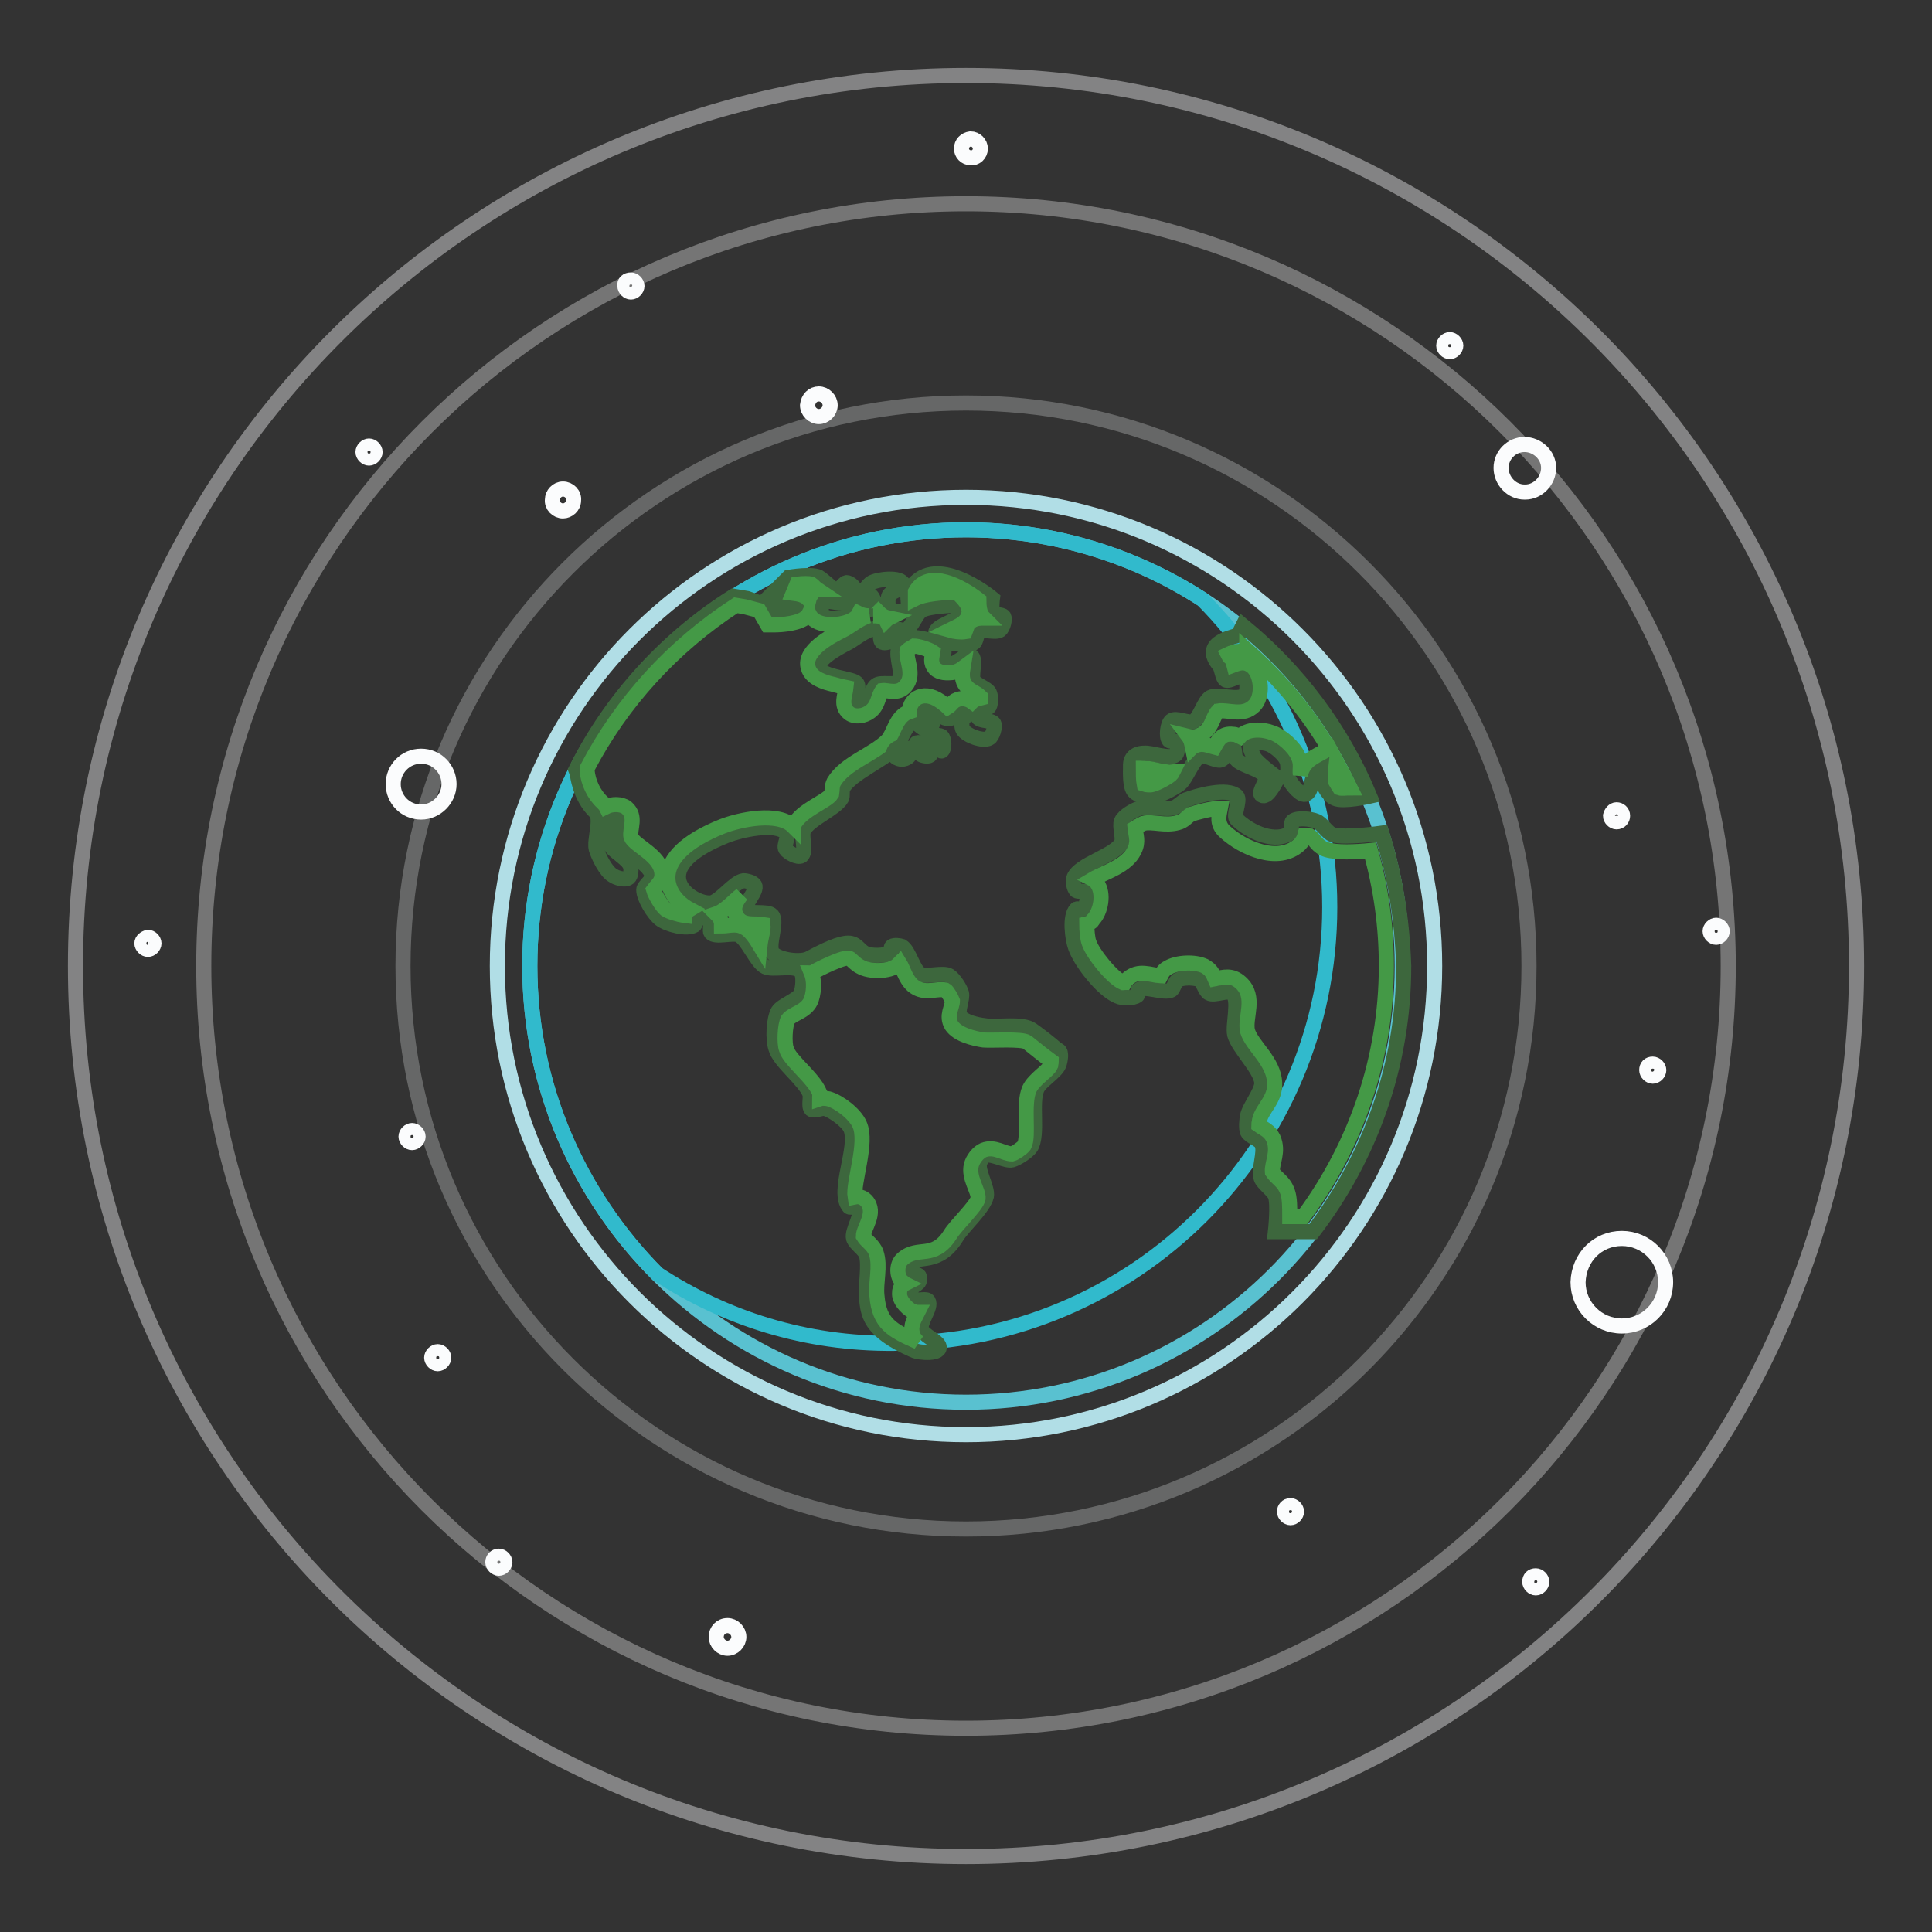 <?xml version="1.0" encoding="utf-8"?>
<!-- Svg Vector Icons : http://www.onlinewebfonts.com/icon -->
<!DOCTYPE svg PUBLIC "-//W3C//DTD SVG 1.1//EN" "http://www.w3.org/Graphics/SVG/1.1/DTD/svg11.dtd">
<svg version="1.1" xmlns="http://www.w3.org/2000/svg" xmlns:xlink="http://www.w3.org/1999/xlink" x="0px" y="0px" viewBox="0 0 256 256" enable-background="new 0 0 256 256" xml:space="preserve">
<rect x="0" y="0" width="256" height="256" fill="#333333" stroke="none"/>
<g> <path stroke-width="2" fill-opacity="0" stroke="#838384"  d="M128,10c65.2,0,118,52.8,118,118c0,65.2-52.8,118-118,118c-65.2,0-118-52.8-118-118C10,62.8,62.8,10,128,10 z"/> <path stroke-width="2" fill-opacity="0" stroke="#757575"  d="M27,128c0,55.8,45.2,101,101,101c55.8,0,101-45.2,101-101S183.8,27,128,27C72.2,27,27,72.2,27,128z"/> <path stroke-width="2" fill-opacity="0" stroke="#666767"  d="M53.4,128c0,41.2,33.4,74.6,74.6,74.6c41.2,0,74.6-33.4,74.6-74.6c0-41.2-33.4-74.6-74.6-74.6 C86.8,53.4,53.4,86.8,53.4,128z"/> <path stroke-width="2" fill-opacity="0" stroke="#b1dee6"  d="M190.1,128c0,34.3-27.8,62.1-62.1,62.1c-34.3,0-62.1-27.8-62.1-62.1S93.7,65.9,128,65.9 C162.3,65.9,190.1,93.7,190.1,128z"/> <path stroke-width="2" fill-opacity="0" stroke="#59c1d0"  d="M185.8,128c0,31.9-25.9,57.8-57.8,57.8c-31.9,0-57.8-25.9-57.8-57.8S96.1,70.2,128,70.2 C159.9,70.2,185.8,96.1,185.8,128z"/> <path stroke-width="2" fill-opacity="0" stroke="#31bacc"  d="M87.1,168.8c-10.4-10.5-16.9-24.9-16.9-40.8c0-31.9,25.9-57.8,57.8-57.8c11.5,0,22.3,3.4,31.3,9.2 c10.4,10.5,16.9,24.9,16.9,40.8c0,31.9-25.9,57.8-57.8,57.8C106.8,178.1,96.1,174.7,87.1,168.8L87.1,168.8z"/> <path stroke-width="2" fill-opacity="0" stroke="#3d673d"  d="M78.9,107.6c0.9,0.8-0.2,3.7,0.1,4.9c0.3,1,1.3,3,2.2,3.5c0.4,0.3,1.6,0.7,2.1,0.3c0.3-0.2,0.4-1.2,0.2-1.6 c-0.3-0.9-2.3-1.9-2.6-2.7c-0.3-0.8-0.6-2.9,0-3.6c0.2-0.2,1-0.3,1.3-0.1c0.7,0.6-0.1,2.6,0.2,3.4c0.6,1.4,3.9,2.9,4,4.4 c0.1,0.5-1.1,1.3-1.1,1.8c0,1.1,1.3,3.2,2.2,3.9c0.9,0.7,3.5,1.4,4.5,0.8c0.2-0.1,0-0.9,0.2-1c0.4-0.3,1.6,0.1,1.9,0.5 c0.2,0.3-0.1,1.2,0.1,1.5c0.6,0.7,2.9-0.1,3.7,0.3c1.2,0.6,2.3,3.6,3.5,4.2c1,0.5,3.7-0.3,4.6,0.5c0.6,0.5,0.4,2.4,0.1,3.1 c-0.4,0.8-2.5,1.5-3,2.3c-0.6,1.1-0.7,3.7-0.3,4.9c0.5,1.8,3.8,4.2,4.5,6c0.2,0.5-0.2,1.7,0.2,2.1c0.4,0.3,1.5-0.3,1.9-0.1 c1,0.3,2.9,1.7,3.3,2.6c1.1,2.4-1.9,8.4-0.2,10.4c0.2,0.2,1.1-0.2,1.3,0c0.7,0.8-1,3.2-0.7,4.2c0.2,0.7,1.5,1.5,1.7,2.2 c0.4,1.3-0.1,4,0,5.4c0.2,2.4,0.3,4.6,6.2,7.2c0.8,0.4,3.9,0.6,3.4-0.6c-0.3-0.7-2.1-1.4-2.3-2.2c-0.3-0.9,1.4-2.9,0.9-3.7 c-0.2-0.4-1.3,0-1.7-0.2c-0.3-0.2-0.9-0.8-0.9-1.1c0-0.5,1.2-0.8,1.4-1.3c0.1-0.2,0.1-0.5,0-0.7c-0.2-0.3-1.2-0.4-1.5-0.7 c-0.2-0.2-0.2-0.9,0-1c1.4-1.2,4.1,0.4,6.5-3.6c0.9-1.4,3.5-3.7,3.9-5.3c0.2-1.1-1.2-3.3-0.9-4.4c0.1-0.3,0.5-0.9,0.8-1 c0.8-0.3,2.7,0.8,3.5,0.6c0.7-0.2,2.1-1.1,2.5-1.7c1-1.7,0-5.9,0.8-7.7c0.4-1,2.5-2.2,2.9-3.2c0.2-0.5,0.4-1.7,0-1.9 c-0.9-0.6-0.5-0.5-3.5-2.7c-1.3-1-4.8-0.3-6.4-0.6c-0.9-0.1-2.7-0.5-3.2-1.3c-0.4-0.6,0.4-2.3,0.2-3c-0.2-0.7-1-1.9-1.6-2.3 c-0.8-0.5-3,0.2-3.8-0.2c-1-0.5-1.5-3.1-2.5-3.7c-0.3-0.1-1-0.2-1.3,0c-0.2,0.1-0.1,0.7-0.2,0.8c-0.7,0.5-2.7,0.5-3.4,0.1 c-1.6-0.9-0.9-2.8-7.4,0.7c-1.1,0.6-4,0.2-4.8-0.7c-0.8-0.9,0.7-4.1-0.1-5c-0.6-0.7-3,0-3.4-0.8c-0.4-0.7,1.5-2.4,1.1-3.2 c-0.2-0.4-1.1-0.6-1.5-0.6c-1.2,0.2-2.9,2.5-4.1,2.9c-2.2,0.6-9.9-4.2,1.9-8.9c1.8-0.7,6.5-1.8,7.9-0.3c0.4,0.4-0.4,1.6-0.1,2.1 c0.3,0.5,1.6,1.2,2.1,0.9c0.7-0.5-0.1-2.7,0.3-3.4c0.8-1.5,4.2-2.8,5-4.2c0.2-0.3,0-1.1,0.2-1.4c1.1-1.9,5.4-3.7,6.9-5.3 c0.7-0.8,1.4-3.2,2.4-3.4c0.5-0.1,1.2,1,1.7,0.9c0.3,0,1-0.6,0.9-0.9c-0.1-0.5-1.4-0.5-1.6-0.9c-0.3-0.5,0.1-2.2,2.2-0.3 c2.1,1.8,2.5-0.3,3.3-0.5c0.2-0.1,0.8,0.3,0.8,0.6c0,0.2-0.6,0.4-0.7,0.6c-0.2,0.3-0.2,1.2,0,1.5c0.5,0.8,2.7,1.6,3.5,1.1 c0.4-0.2,0.8-1.5,0.6-1.9c-0.2-0.5-1.8-0.3-2.1-0.8c-0.1-0.2-0.1-0.6,0-0.8c0.2-0.3,1.3-0.3,1.5-0.7c0.2-0.4,0.2-1.4,0-1.8 c-0.3-0.6-1.7-1-2.1-1.6c-0.4-0.7,0.4-2.9-0.3-3.3c-0.6-0.4-1.9,1-2.6,1.1c-0.3,0-1,0.1-1.1-0.1c-0.3-0.4,0.3-1.5,0-1.9 c-0.6-0.9-2.9-1.6-4-1.5c-0.6,0.1-1.7,0.8-1.9,1.4c-0.5,1,0.7,3.5,0,4.4c-0.5,0.6-2.4,0-3,0.5c-0.6,0.4-0.9,2.3-1.5,2.8 c-0.2,0.2-0.9,0.4-1.1,0.2c-0.6-0.5,0.6-2.7,0-3.3c-1-1-10-0.8-1-5.4c0.9-0.5,2.9-2.2,3.9-1.7c0.4,0.2,0.1,1.5,0.5,1.7 c0.3,0.2,1.2-0.1,1.5-0.3c0.2-0.3,0-1.2,0.2-1.4c0.3-0.2,1.1,0.3,1.4,0.1c0.8-0.3,1.4-2.2,2.1-2.6c0.9-0.6,4.4-0.7,4.4-0.7 s0.9,0.8,0.8,1.1c-0.2,1-3.5,1.6-3.3,2.6c0.3,1.3,3.9,1.8,5,1.3c0.4-0.2,0.4-1.3,0.7-1.5c0.6-0.4,2.2,0.2,2.8-0.2 c0.4-0.3,0.7-1.4,0.5-1.8c-0.2-0.3-1.2-0.2-1.4-0.5c-0.3-0.4-0.1-1.9-0.1-1.9s-8-6.7-11.1-0.9c-0.3,0.5,0.2,1.9-0.2,2.3 c-0.4,0.4-1.9,0.4-2.3,0c-0.3-0.3-0.3-1.4-0.1-1.8c0.3-0.6,2.1-0.9,1.9-1.5c-0.3-1-3.3-0.7-4.2-0.2c-0.4,0.2-1.3,1.3-1,1.7 c0.1,0.2,0.8-0.1,1,0.1c0.3,0.3,0.5,1.3,0.2,1.6c-0.4,0.5-2.1-0.6-2.6-0.1c-0.2,0.2,0,0.8-0.2,0.9c-0.8,0.6-3.2,0.8-3.9,0.1 c-0.3-0.3-0.2-1.5,0.1-1.7c0.6-0.4,2.1,0.3,2.7,0c0.5-0.3,1.5-1.3,1.4-1.8c0-0.3-0.7-0.8-1-0.8c-0.3,0-0.8,0.7-1,0.9 c-0.5,0.5,0,0.5-2.5-1.5c-0.8-0.7-4.2-0.1-4.2-0.1l-2.2,2.2l1.9,0.1l-0.6,1.6c0,0,2.5-0.3,3,0.2c0.1,0.1,0,0.7-0.1,0.8 c-0.6,0.6-3.4,0.7-3.4,0.7l-1-1.7L99,79.3l-1.8-0.3c-8.9,5.6-16.2,13.6-20.9,23l0.2,0.5C76.5,102.6,76.8,105.6,78.9,107.6 L78.9,107.6z"/> <path stroke-width="2" fill-opacity="0" stroke="#449946"  d="M108.6,145.6c0.3-0.1,0.7-0.1,1.2,0c1.4,0.4,3.5,2,4.1,3.4c1.1,2.4-0.9,7.7-0.6,9.6c0.5-0.1,1,0,1.5,0.5 c1.4,1.6-0.4,3.6-0.4,4.7c0.4,0.7,1.3,1.1,1.7,2.2c0.6,1.8-0.1,3.9,0.1,5.7c0.3,3.7,2,4.6,5.4,6.1c-0.3-0.3-0.6-0.6-0.7-1.1 c-0.3-1.1,0.3-2,0.7-2.8c-0.3,0-0.5-0.1-0.8-0.2c-0.8-0.5-1.7-1.5-1.6-2.4c0-0.6,0.3-1,0.7-1.2c-0.2-0.1-0.3-0.3-0.5-0.4 c-0.6-0.8-0.6-2.2,0.2-2.9c2.1-1.8,4.1,0.2,6.3-3.2c0.7-1.2,3.5-3.8,3.7-4.8c0.1-1-1.3-2.7-0.9-4.4c0.2-0.8,0.9-1.7,1.6-2 c1.5-0.6,2.7,0.5,3.8,0.5c0.4-0.1,1.4-0.8,1.6-1.1c0.7-1.2-0.2-5.5,0.7-7.5c0.6-1.3,2.5-2.4,2.8-3.1c0-0.1,0.1-0.4,0.1-0.6 c-1.1-0.8-2.2-1.7-3.2-2.5c-0.7-0.5-4.7-0.2-5.8-0.3c-1.3-0.2-3.4-0.7-4.2-1.9c-0.8-1.3,0.1-2.4,0.1-3.3c-0.1-0.3-0.7-1.3-0.9-1.4 c-1-0.3-2.5,0.5-3.9-0.3c-1.3-0.7-1.7-2.5-2.2-3.3c-0.1,0.1-0.2,0.2-0.3,0.3c-1.1,0.9-3.7,0.9-4.9,0.2c-0.6-0.3-0.9-0.7-1.4-1.1 c-0.6-0.4-4.3,1.5-4.8,1.8c-0.1,0.1-0.2,0.1-0.3,0.1c0.5,1.2,0.3,2.9-0.1,3.8c-0.7,1.4-2.4,1.6-3,2.4c-0.4,0.8-0.5,3.1-0.2,3.9 c0.4,1.5,3.6,3.8,4.4,5.8C108.7,144.9,108.6,145.2,108.6,145.6L108.6,145.6z M100.7,125.3c0.1-1,0.5-2.1,0.4-2.8 c-1.1-0.2-2.7,0.3-3.5-1.1c-0.6-1.1,0-2,0.6-2.8c-0.8,0.6-2.1,2.1-3.3,2.5c0.1,0.1,0.2,0.2,0.3,0.3c0.4,0.5,0.4,0.9,0.4,1.3 c0.9,0,2-0.4,3,0.2C99.3,123.2,100.1,124.3,100.7,125.3z M91.4,120.5c-3.4-1.8-5.7-7,4.3-11c2.3-0.9,7.4-2,9.4,0c0,0,0,0,0,0 c0-0.1,0.1-0.1,0.1-0.2c1-2,4.4-3.1,5-4.1c0.1-0.6,0-1,0.3-1.6c1.5-2.5,5.2-3.6,7.1-5.5c0.9-1,1.1-3.2,2.9-3.8c0-1.7,2-3.2,4.6-1 c0.1,0.1,0.4,0.3,0.5,0.4c0.5-0.3,0.6-0.9,1.6-1.1c0.5-0.1,1.2,0.1,1.6,0.4c0.3-0.3,0.7-0.4,1.1-0.5c0-0.1,0-0.2,0-0.2 c-0.6-0.6-1.5-0.7-2.1-1.7c-0.4-0.7-0.3-1.5-0.2-2.1c-0.4,0.3-0.8,0.5-1.3,0.6c-0.8,0.1-1.8,0.1-2.4-0.5c-0.7-0.8-0.4-1.5-0.3-2.2 c-0.6-0.4-2-0.8-2.5-0.8c-0.2,0.1-0.8,0.5-0.9,0.6c-0.2,1.2,1.1,3.2-0.2,4.7c-1,1.2-2.4,0.5-3.1,0.6c-0.6,0.8-0.5,2-1.6,2.8 c-0.8,0.6-2,0.8-2.8,0.2c-1.2-1-0.5-2.4-0.4-3.4c-0.5-0.1-1.3-0.3-1.6-0.4c-1.3-0.3-3-0.8-3.4-2.2c-0.7-2.3,3-4.2,4.6-5 c1-0.5,2.1-1.5,3.4-1.9c-0.4,0-0.9-0.1-1.3-0.3c-0.1,0.2-0.2,0.4-0.5,0.6c-1.3,1-4.5,1.3-5.7,0c-0.2-0.2-0.3-0.4-0.4-0.6 c-0.1,0.2-0.2,0.3-0.3,0.4c-0.9,0.9-3.2,1.1-4.4,1.1h-0.8l-1.1-1.9l-1.9-0.5l-1.2-0.2c-8.3,5.4-15.1,12.8-19.7,21.6l0,0.1l0,0.2 c0.1,1.5,0.9,3.2,2,4.2c0.2,0.2,0.4,0.4,0.5,0.6c0.8-0.4,2-0.4,2.7,0.1c1.4,1.2,0.4,2.8,0.6,3.9c0.5,1.2,3.9,2.4,4.1,4.8 c0.1,1.1-0.6,1.5-1.1,2.2c0.2,0.7,1.1,2.2,1.6,2.6c0.4,0.3,1.7,0.7,2.5,0.8C90.7,121.2,90.9,120.8,91.4,120.5L91.4,120.5z  M115.7,81.6c0.4,0,0.8,0,1.2,0.2c0.2,0.1,0.4,0.2,0.5,0.4c0.1-0.1,0.2-0.2,0.4-0.3c-0.5-0.1-0.9-0.3-1.2-0.6 c-0.1-0.1-0.1-0.1-0.2-0.2l0,0C116.1,81.4,115.9,81.6,115.7,81.6L115.7,81.6z M121.3,79.3c1.2-0.6,3.7-0.8,4.9-0.8h0.6l0.4,0.4 c0.6,0.6,1.3,1.4,1.2,2.3c-0.2,1.4-1.6,1.8-2.6,2.3c0.7,0.2,1.5,0.3,2.1,0.2c0.2-0.5,0.2-1,0.8-1.4c0.6-0.4,1.2-0.4,1.7-0.4 c-0.1-0.1-0.1-0.1-0.2-0.2c-0.4-0.5-0.5-1.4-0.5-2.2c-2.3-1.8-6.7-4.2-8.4-1.1C121.3,78.8,121.3,79,121.3,79.3z M107.2,79.4 c0.1-0.4,0.4-0.8,0.7-1.1c0.1-0.1,0.3-0.2,0.4-0.2c-0.3-0.2-0.5-0.5-0.8-0.7c-0.3-0.1-1.1-0.1-1.9,0l-0.5,1.2 c0.8,0.1,1.5,0.3,1.9,0.7C107.1,79.3,107.1,79.4,107.2,79.4z"/> <path stroke-width="2" fill-opacity="0" stroke="#3d673d"  d="M119.5,99c-0.6,0-1.1,0.4-1.1,0.8c0,0.4,0.5,0.8,1.1,0.8c0.6,0,1.1-0.4,1.1-0.8 C120.6,99.3,120.1,99,119.5,99z M123,98.5c-0.3,0.2-1.4-0.3-1.6,0c-0.2,0.3,0.2,1.1,0.5,1.4c0.2,0.2,1,0.4,1.3,0.2 c0.3-0.2,0.2-1,0.5-1.1c0.3-0.1,0.9,0.6,1.1,0.5c0.4-0.3,0.3-1.6,0-1.9c-0.2-0.2-1-0.2-1.3,0C123.2,97.6,123.2,98.4,123,98.5z  M161.6,88.2c0.3,0.4,0.4,1.7,0.8,1.9c0.5,0.3,1.9-0.8,2.4-0.5c0.5,0.4,0.6,2.1,0.1,2.5c-0.8,0.8-3.5-0.2-4.5,0.3 c-0.9,0.5-1.4,2.8-2.3,3.2c-0.6,0.3-2.3-0.6-2.9-0.1c-0.5,0.4-0.7,2.1-0.3,2.6c0.1,0.2,0.8,0,0.9,0.2c0.3,0.3,0.3,1.4,0,1.7 c-0.8,0.7-3.2-0.3-4.2-0.2c-0.6,0-1.9,0.2-1.8,1.8c0,0.8-0.1,2.7,0.5,3.3c0.4,0.5,1.7,0.7,2.3,0.7c1-0.1,2.9-1.1,3.7-1.7 c0.9-0.7,1.7-3.2,2.7-3.7c0.6-0.3,2.1,0.7,2.8,0.5c0.6-0.2,0.9-1.9,1.5-1.8c0.4,0.1,0.2,1.4,0.5,1.7c0.7,0.9,3.5,1.3,3.9,2.4 c0.2,0.5-0.9,1.8-0.6,2.3c0.1,0.1,0.3,0.2,0.5,0.1c0.7-0.2,1.7-2.3,1.7-2.3s-2.6-1.9-3.1-2.7c-0.2-0.4-0.7-1.4-0.5-1.7 c0.4-0.5,1.8-0.3,2.4-0.1c0.8,0.3,2.1,1.4,2.4,2.2c0.3,0.6,0,2,0.3,2.5c0.4,0.7,1.6,2.3,2.3,1.9c1-0.5,0.2-2.5,2.2-3.7 c0,0-0.1,1.9,0.1,2.5c0.2,0.6,0.9,1.6,1.5,1.8c1.1,0.5,4.6-0.3,4.6-0.3c-3.7-8.9-9.5-16.6-16.8-22.6l-0.6,1.2 C164,84.4,158.8,84.9,161.6,88.2L161.6,88.2z"/> <path stroke-width="2" fill-opacity="0" stroke="#449946"  d="M160.9,99c0.5-0.9,1-1.9,2.5-1.7c0.4,0,0.7,0.2,0.9,0.3c1-1.1,3-1,4.3-0.5c1.2,0.4,2.9,1.9,3.4,3.1 c0.5,1,0.2,1.7,0.3,2.4l0,0c0.3-0.9,0.6-1.6,2-2.4l1.8-1c-2.9-4.9-6.6-9.3-10.9-13.1l0,0.1l-1,0.1c-0.3,0-1.1,0.2-1.5,0.4 c0.1,0.2,0.2,0.4,0.3,0.4c0.3,0.3,0.4,0.6,0.5,1c0.8-0.3,1.5-0.5,2.4,0.2c1.3,1.1,1.5,4,0.3,5.2c-1.5,1.5-3.4,0.5-4.8,0.7 c-0.8,0.9-0.8,2.5-2.4,3.2c-0.6,0.3-1.1,0.3-1.5,0.2c0.3,0.4,0.4,0.9,0.5,1.4c0.1-0.1,0.3-0.2,0.4-0.2 C159.4,98.4,160.1,98.8,160.9,99L160.9,99z M177.1,100.9l-0.1,0.9c0,0.4-0.1,1.4,0,1.8c0.1,0.2,0.5,0.8,0.5,0.8 c0.3,0.1,0.8,0,1.4,0C178.3,103.2,177.7,102,177.1,100.9z M155.4,102.3c-1.3,0.1-2.6-0.5-3.8-0.5c0,0-0.1,0-0.1,0 c0,0.4,0,1.6,0.1,2.1c0.3,0.1,0.6,0.1,0.8,0.1c0.6,0,2.2-0.9,2.7-1.3C155.2,102.6,155.3,102.5,155.4,102.3L155.4,102.3z"/> <path stroke-width="2" fill-opacity="0" stroke="#3d673d"  d="M183.1,110.4c0,0-5,0.7-6.5,0.2c-0.7-0.2-1.5-1.6-2.2-1.8c-0.7-0.3-2.5-0.5-3.1,0c-0.3,0.2-0.1,1.2-0.3,1.5 c-1.3,1.2-4.5,0.7-7.1-1.7c-0.6-0.5,0.5-2.5,0-3.1c-1.2-1.2-5.2-0.1-6.8,0.5c-0.4,0.2-1.1,0.9-1.5,1c-1.1,0.4-3.5-0.3-4.6,0.1 c-0.7,0.2-2.1,1-2.4,1.7c-0.3,0.7,0.3,2.2,0,2.9c-0.9,1.7-5.6,2.8-6.3,4.6c-0.2,0.4,0,1.4,0.3,1.7c0.2,0.2,1.1,0,1.3,0.2 c0.3,0.5,0.1,1.8-0.3,2.2c-0.2,0.2-0.9-0.1-1,0.1c-0.9,0.9-0.5,3.9-0.1,5c0.7,2,3.6,5.7,5.6,6.5c0.6,0.3,2.1,0.3,2.6-0.1 c0.1-0.1,0-0.6,0.1-0.7c0.8-0.7,3.4,0.5,4.4,0c0.3-0.2,0.5-1.1,0.8-1.3c0.6-0.4,2.2-0.4,2.9-0.1c0.5,0.2,0.8,1.6,1.3,1.8 c0.7,0.4,2.5-0.5,3.1,0c1,0.9,0,4.2,0.3,5.5c0.5,1.8,3.5,4.6,3.6,6.4c0,1.2-1.7,3.2-1.9,4.4c-0.1,0.5-0.2,1.6,0,2.1 c0.3,0.6,1.7,1,1.9,1.6c0.5,1-0.5,3.4-0.1,4.5c0.2,0.7,1.7,1.7,1.9,2.4c0.4,1.1,0,4.7,0,4.7h5c7.5-9.8,12-22,12-35.2 C185.8,122,184.9,116.1,183.1,110.4L183.1,110.4z"/> <path stroke-width="2" fill-opacity="0" stroke="#449946"  d="M144,122.4c0,0.8,0.1,2,0.3,2.5c0.5,1.5,3.1,4.7,4.5,5.3c0.1,0,0.1,0,0.2,0c0.1-0.2,0.3-0.3,0.4-0.5 c1.5-1.3,3-0.5,4.4-0.4c0.2-0.4,0.4-0.8,1-1.1c1.2-0.7,3.5-0.8,4.8-0.2c0.9,0.5,1.1,1,1.4,1.7c1.1-0.2,2.2-0.6,3.4,0.5 c2.1,1.9,0.5,4.6,0.9,6.4c0.6,2,3.5,4,3.6,6.9c0.1,2.2-1.6,3.3-2,4.9c0,0.2-0.1,0.4-0.1,0.7c0.7,0.5,1.4,0.7,1.9,1.7 c0.8,1.8-0.2,3.3-0.1,4.5c0.6,0.9,1.5,1.2,2,2.6c0.3,0.8,0.3,2.1,0.3,3.3h1.8c7.1-9.6,11-21.2,11-33.2c0-5.2-0.7-10.3-2.1-15.3 c-2,0.2-4.5,0.3-5.8-0.1c-1.3-0.4-1.5-1.3-2.2-1.8c-0.1,0-0.4-0.1-0.7-0.1c-0.1,0.4-0.3,0.8-0.7,1.2c-2.8,2.6-7.5,0.5-9.9-1.7 c-1.1-1-0.8-2.1-0.6-3.1c-1.2,0-3.3,0.6-3.9,0.8c-0.6,0.4-0.9,0.9-1.7,1.1c-1.7,0.5-3.4-0.2-4.6,0.1c-0.2,0.1-0.8,0.4-1.1,0.6 c0.1,1,0.5,1.8-0.1,3c-1,2.1-4,2.9-5.5,3.8c0.2,0.1,0.4,0.3,0.6,0.6c0.9,1.3,0.5,3.7-0.6,4.8C144.7,122.2,144.4,122.3,144,122.4 L144,122.4z"/> <path stroke-width="2" fill-opacity="0" stroke="#fbfcfd"  d="M108.5,52.2c0.8,0,1.5,0.7,1.5,1.5c0,0.8-0.7,1.5-1.5,1.5s-1.5-0.7-1.5-1.5 C107.1,52.8,107.7,52.2,108.5,52.2z M156.4,44.2L156.4,44.2z M128.6,18.4c0.7,0,1.3,0.6,1.3,1.3c0,0.7-0.6,1.3-1.3,1.2 c-0.7,0-1.2-0.6-1.2-1.2C127.4,19,127.9,18.5,128.6,18.4z M203.5,208.8c0.4,0,0.8,0.4,0.8,0.8c0,0.4-0.4,0.8-0.8,0.8 c-0.4,0-0.8-0.4-0.8-0.8C202.7,209.1,203,208.8,203.5,208.8z M66.1,206.2c0.4,0,0.8,0.4,0.8,0.8s-0.4,0.8-0.8,0.8s-0.8-0.4-0.8-0.8 S65.6,206.2,66.1,206.2z M152.1,235.6L152.1,235.6z M227.4,122.6c0.4,0,0.8,0.4,0.8,0.8s-0.4,0.8-0.8,0.8s-0.8-0.4-0.8-0.8 S227,122.6,227.4,122.6L227.4,122.6z M214.2,107.3c0.4,0,0.8,0.3,0.8,0.8c0,0.4-0.3,0.8-0.8,0.8c0,0,0,0,0,0 c-0.4,0-0.8-0.4-0.8-0.8C213.5,107.7,213.8,107.3,214.2,107.3z M219,141c0.4,0,0.8,0.4,0.8,0.8c0,0.4-0.4,0.8-0.8,0.8 s-0.8-0.4-0.8-0.8C218.2,141.3,218.5,141,219,141z M171,199.5c0.4,0,0.8,0.4,0.8,0.8c0,0.4-0.4,0.8-0.8,0.8c0,0,0,0,0,0 c-0.4,0-0.8-0.4-0.8-0.8C170.2,199.9,170.5,199.5,171,199.5z M48.9,59.1c0.4,0,0.8,0.4,0.8,0.8c0,0.4-0.4,0.8-0.8,0.8 c-0.4,0-0.8-0.4-0.8-0.8c0,0,0,0,0,0C48.1,59.5,48.5,59.1,48.9,59.1z M83.6,37.1c0.4,0,0.8,0.4,0.8,0.8c0,0.4-0.4,0.8-0.8,0.8 c-0.4,0-0.8-0.4-0.8-0.8C82.7,37.4,83.1,37.1,83.6,37.1L83.6,37.1z M19.6,124.2c0.4,0,0.8,0.4,0.8,0.8c0,0.4-0.4,0.8-0.8,0.8 c-0.4,0-0.8-0.4-0.8-0.8C18.8,124.6,19.2,124.3,19.6,124.2z M54.6,149.8c0.4,0,0.8,0.4,0.8,0.8c0,0.4-0.4,0.8-0.8,0.8 c-0.4,0-0.8-0.4-0.8-0.8C53.8,150.2,54.2,149.8,54.6,149.8z M58,179.1c0.4,0,0.8,0.4,0.8,0.8c0,0.4-0.4,0.8-0.8,0.8 s-0.8-0.4-0.8-0.8C57.2,179.5,57.6,179.1,58,179.1z M192.1,45c0.4,0,0.8,0.4,0.8,0.8c0,0.4-0.4,0.8-0.8,0.8c-0.4,0-0.8-0.4-0.8-0.8 C191.3,45.4,191.7,45,192.1,45z M202,58.9c1.7,0,3.2,1.4,3.2,3.1c0,1.7-1.4,3.2-3.1,3.2c0,0-0.1,0-0.1,0c-1.7,0-3.1-1.5-3.1-3.2 C198.9,60.3,200.3,58.9,202,58.9z M96.4,215.4c0.8,0,1.5,0.7,1.5,1.5c0,0.8-0.7,1.5-1.5,1.5c-0.8,0-1.5-0.7-1.5-1.5 C94.9,216.1,95.5,215.4,96.4,215.4L96.4,215.4z M214.9,164.1c3.2,0,5.8,2.6,5.8,5.8c0,3.2-2.6,5.8-5.8,5.8c-3.2,0-5.8-2.6-5.8-5.8 C209.2,166.6,211.7,164.1,214.9,164.1z M55.8,100.2c2.1,0,3.7,1.7,3.7,3.7s-1.7,3.7-3.7,3.7c-2.1,0-3.7-1.7-3.7-3.7 S53.7,100.2,55.8,100.2z M74.6,64.8c0.8,0,1.5,0.7,1.4,1.5c0,0.8-0.7,1.4-1.4,1.4c-0.8,0-1.5-0.7-1.4-1.5 C73.2,65.5,73.8,64.8,74.6,64.8z"/></g>
</svg>